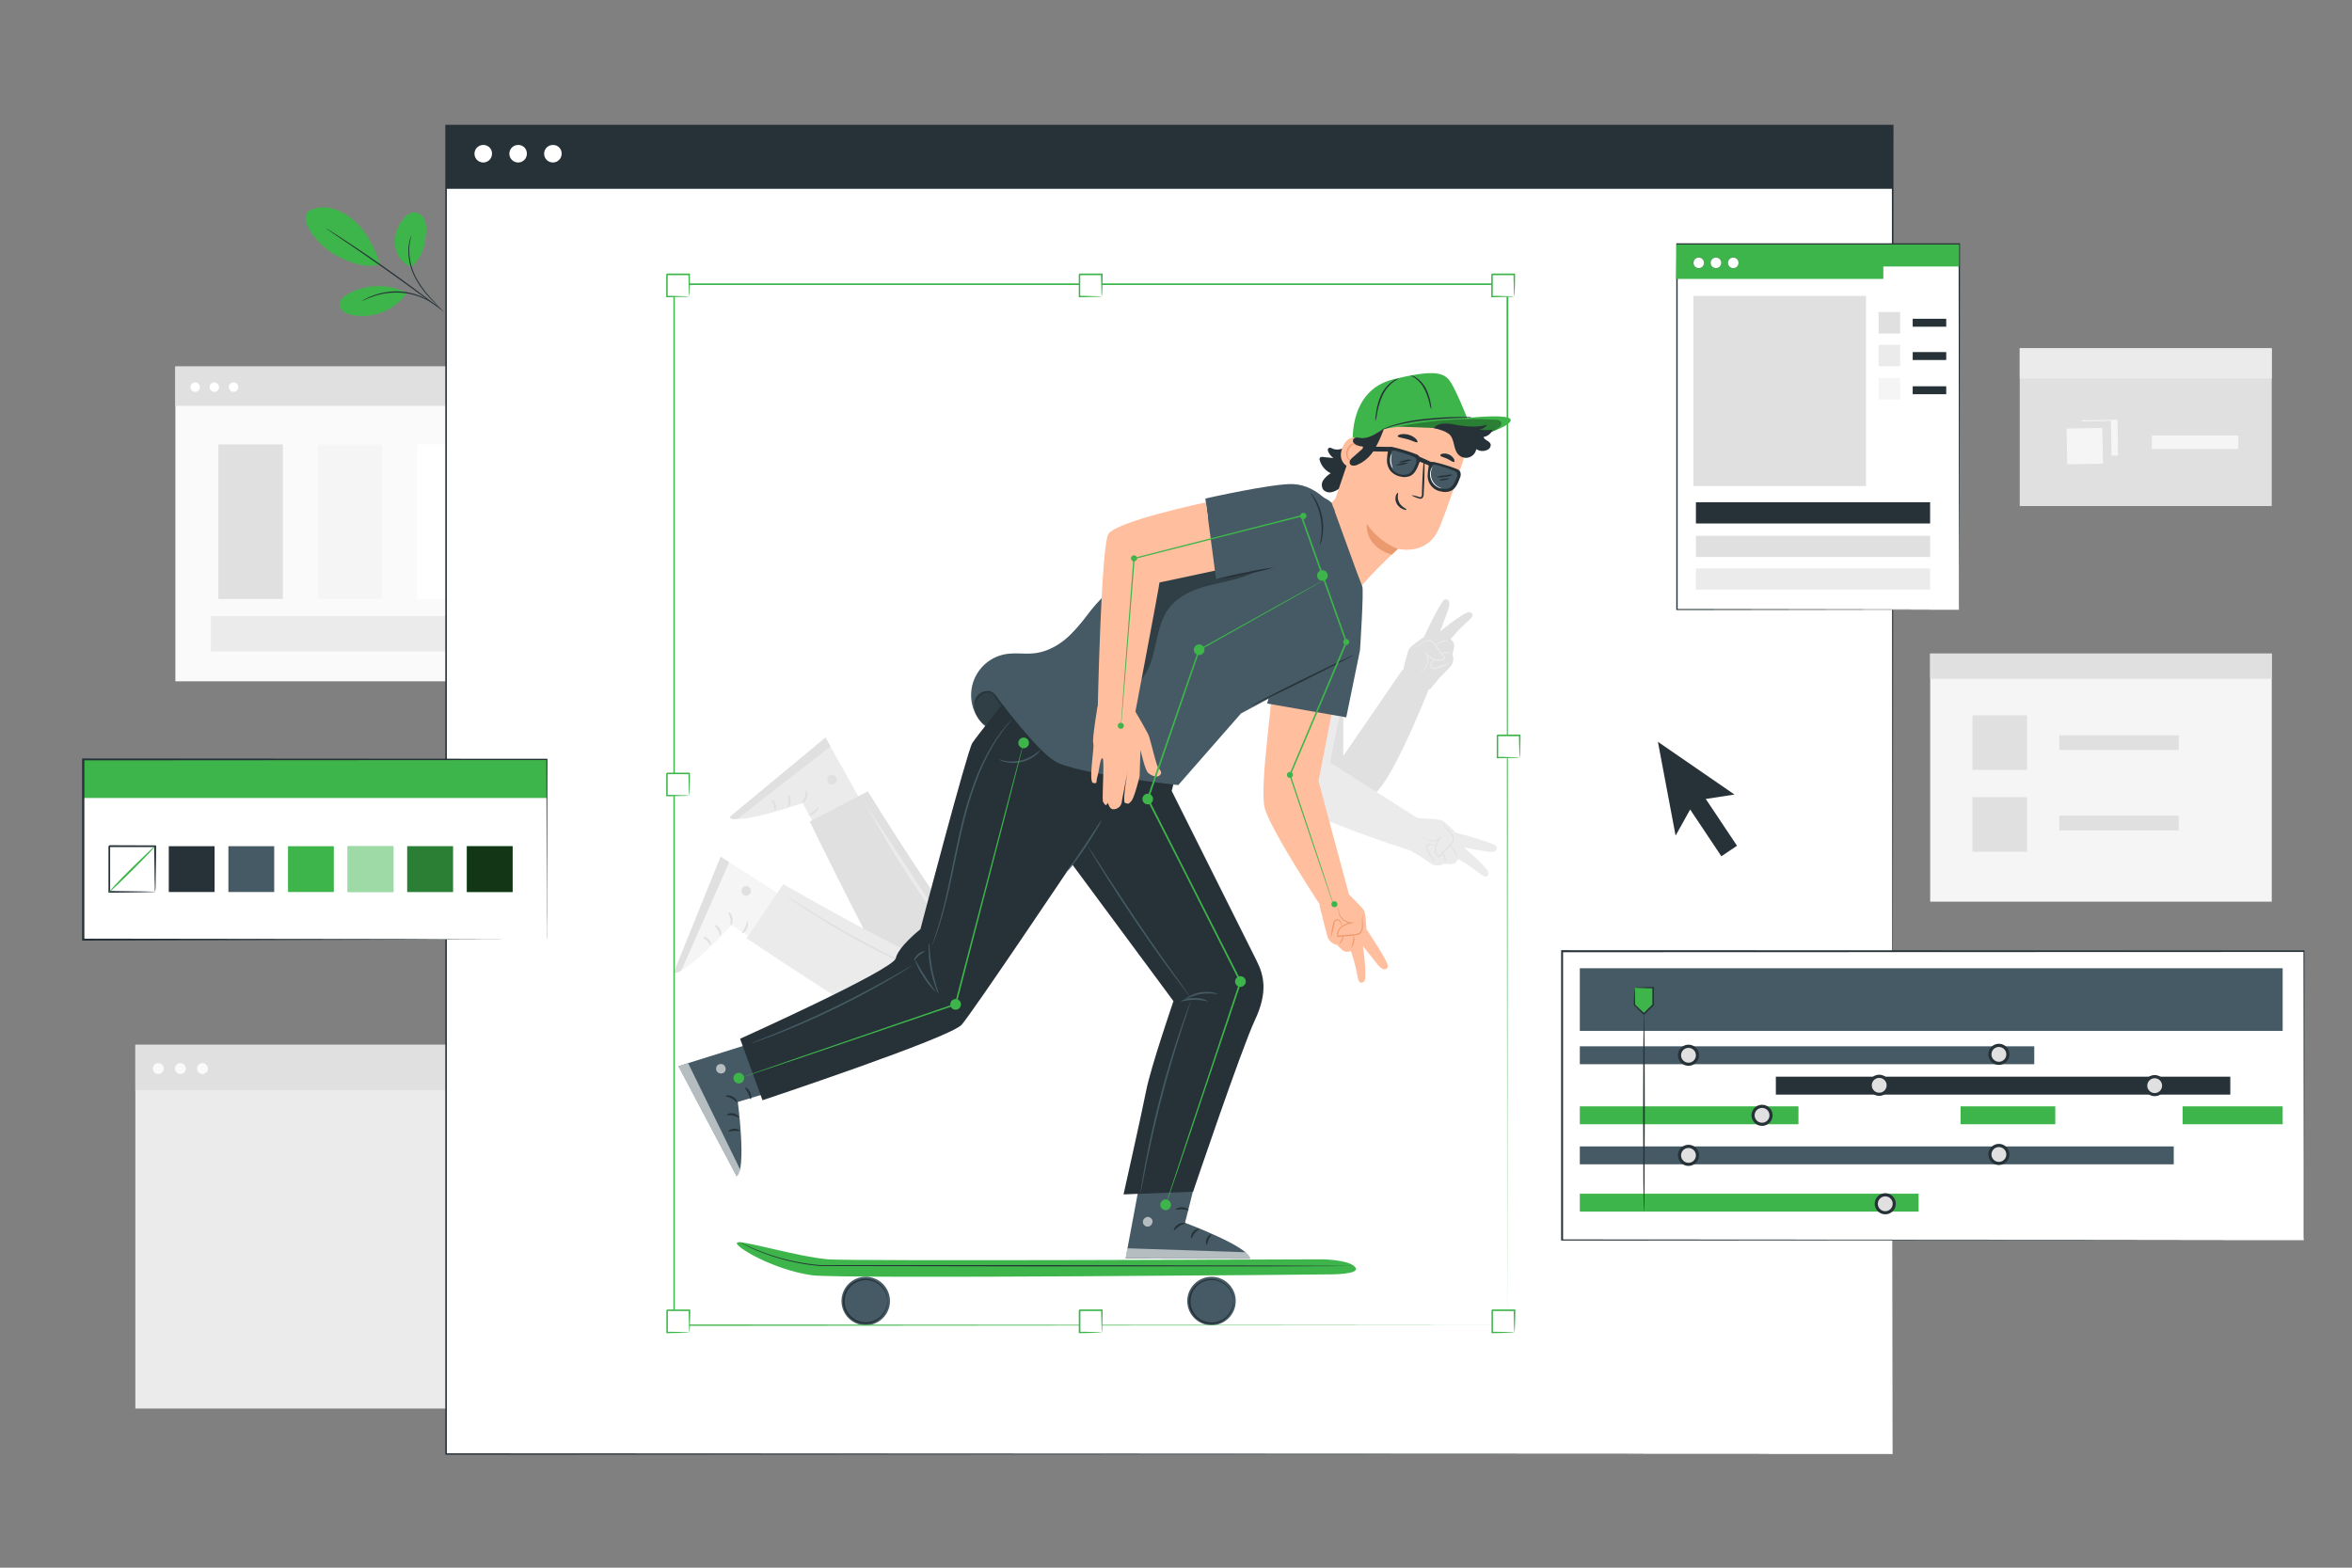 <svg xmlns="http://www.w3.org/2000/svg" viewBox="0 0 750 500"><rect x="0" y="0" width="750" height="500" fill="#808080" stroke="none"/><g id="freepik--background-complete--inject-18"><rect x="55.92" y="116.9" width="144.18" height="100.4" style="fill:#fafafa"></rect><rect x="55.92" y="116.9" width="144.18" height="12.55" style="fill:#e0e0e0"></rect><path d="M63.75,123.53a1.51,1.51,0,1,1-1.5-1.57A1.53,1.53,0,0,1,63.75,123.53Z" style="fill:#fff"></path><path d="M69.85,123.53a1.51,1.51,0,1,1-1.5-1.57A1.53,1.53,0,0,1,69.85,123.53Z" style="fill:#fff"></path><path d="M76,123.53a1.51,1.51,0,1,1-1.5-1.57A1.53,1.53,0,0,1,76,123.53Z" style="fill:#fff"></path><rect x="69.63" y="141.74" width="20.55" height="49.3" style="fill:#e0e0e0"></rect><rect x="101.31" y="141.74" width="20.55" height="49.3" style="fill:#f5f5f5"></rect><rect x="133" y="141.74" width="20.55" height="49.3" style="fill:#fff"></rect><rect x="164.68" y="142.13" width="20.55" height="49.3" style="fill:#ebebeb"></rect><rect x="67.25" y="196.48" width="124.54" height="11.26" style="fill:#ebebeb"></rect><rect x="43.16" y="333.23" width="166.59" height="116.01" style="fill:#ebebeb"></rect><rect x="43.16" y="333.23" width="166.59" height="14.5" style="fill:#e0e0e0"></rect><path d="M52.21,340.89a1.74,1.74,0,1,1-1.74-1.82A1.79,1.79,0,0,1,52.21,340.89Z" style="fill:#fafafa"></path><path d="M59.26,340.89a1.74,1.74,0,1,1-1.74-1.82A1.79,1.79,0,0,1,59.26,340.89Z" style="fill:#fafafa"></path><path d="M66.31,340.89a1.74,1.74,0,1,1-1.74-1.82A1.79,1.79,0,0,1,66.31,340.89Z" style="fill:#fafafa"></path><rect x="615.49" y="208.45" width="108.92" height="79.13" style="fill:#f5f5f5"></rect><rect x="615.49" y="208.45" width="108.92" height="8.04" style="fill:#e0e0e0"></rect><rect x="628.96" y="228.15" width="17.4" height="17.4" style="fill:#e0e0e0"></rect><rect x="628.96" y="254.25" width="17.4" height="17.4" style="fill:#e0e0e0"></rect><rect x="656.66" y="234.49" width="38.08" height="4.72" style="fill:#e0e0e0"></rect><rect x="656.66" y="260.15" width="38.08" height="4.72" style="fill:#e0e0e0"></rect><rect x="644.05" y="111.06" width="80.36" height="50.34" style="fill:#e0e0e0"></rect><rect x="644.05" y="111.06" width="80.36" height="9.68" style="fill:#ebebeb"></rect><rect x="663.9" y="134.02" width="11.4" height="11.4" transform="translate(-2.19 10.96) rotate(-0.94)" style="fill:#f5f5f5"></rect><rect x="661.21" y="136.76" width="11.4" height="11.4" transform="matrix(1, -0.02, 0.02, 1, -2.24, 10.91)" style="fill:#e0e0e0"></rect><rect x="658.48" y="139" width="11.4" height="11.4" transform="matrix(1, -0.02, 0.02, 1, -2.28, 10.87)" style="fill:#f5f5f5"></rect><rect x="686.17" y="138.89" width="27.56" height="4.34" style="fill:#f5f5f5"></rect></g><g id="freepik--Plant--inject-18"><path d="M98.26,67.43a10.05,10.05,0,0,1,7.84-.89,17.83,17.83,0,0,1,7,4c3.91,3.46,6.52,8.89,8.1,13.87-5.64,1.4-11.68-1.6-14.64-3.31-4.69-2.71-11.52-10.44-8.26-13.7" style="fill:#3DB54A"></path><path d="M131.1,85.19a8.57,8.57,0,0,1-5.1-7,11.43,11.43,0,0,1,2.67-8.4,4.83,4.83,0,0,1,3.48-2.08,3.65,3.65,0,0,1,3.08,2.09,7.51,7.51,0,0,1,.65,3.81c-.23,4.48-1.27,8.76-4.78,11.53" style="fill:#3DB54A"></path><path d="M140.94,98.93a5.93,5.93,0,0,1-.79-.74l-2.06-2.09a30.06,30.06,0,0,1-5.84-7.73,18.43,18.43,0,0,1-2-9.45,12.93,12.93,0,0,1,.57-2.89c.1-.34.22-.58.28-.75s.12-.26.13-.25a19.84,19.84,0,0,0-.71,3.91,19,19,0,0,0,2,9.27,32.35,32.35,0,0,0,5.7,7.71c.83.91,1.51,1.65,2,2.17A7.07,7.07,0,0,1,140.94,98.93Z" style="fill:#263238"></path><path d="M104,72.86a2.73,2.73,0,0,1,.42.22l1.14.71c1,.61,2.41,1.52,4.15,2.66,3.49,2.28,8.26,5.49,13.46,9.16s9.82,7.1,13.13,9.63c1.65,1.26,3,2.29,3.9,3l1,.84a2.32,2.32,0,0,1,.35.31,2,2,0,0,1-.4-.25l-1.08-.78-4-2.93c-3.35-2.47-8-5.86-13.19-9.53S113,79,109.54,76.68l-4.08-2.77-1.11-.76A2.78,2.78,0,0,1,104,72.86Z" style="fill:#263238"></path><path d="M129.35,93.21a20.08,20.08,0,0,0-18.35.55c-1.42.79-2.89,2.1-2.68,3.71s2,2.51,3.53,2.89a17.17,17.17,0,0,0,17.79-6.82" style="fill:#3DB54A"></path><path d="M115.44,96a5.44,5.44,0,0,1,.87-.52,7.92,7.92,0,0,1,1.06-.54,15,15,0,0,1,1.45-.62,18.6,18.6,0,0,1,1.82-.59,19.93,19.93,0,0,1,2.14-.48,20.53,20.53,0,0,1,10,.71,18.63,18.63,0,0,1,2,.81,14.14,14.14,0,0,1,1.7.87,15.67,15.67,0,0,1,1.33.84,9.62,9.62,0,0,1,1,.71,6,6,0,0,1,.76.67c0,.07-1.15-.88-3.18-2-.51-.26-1.07-.57-1.7-.82a20.42,20.42,0,0,0-2-.75,22.17,22.17,0,0,0-4.86-.93,23.24,23.24,0,0,0-4.94.22c-.76.13-1.47.26-2.12.44a18.74,18.74,0,0,0-1.81.55C116.73,95.34,115.48,96.08,115.44,96Z" style="fill:#263238"></path></g><g id="freepik--Screen--inject-18"><rect x="142.19" y="40.1" width="461.31" height="423.67" style="fill:#fff"></rect><path d="M603.49,463.78c0-1.88-.09-168.92-.22-423.68l.22.23-461.26,0h0l.26-.26c0,154.39,0,299.53,0,423.68l-.22-.23,461.3.23-461.3.22H142v-.22c0-124.15,0-269.29,0-423.68v-.26h.31l461.26,0h.22v.22C603.58,294.86,603.49,461.9,603.49,463.78Z" style="fill:#263238"></path><rect x="142.19" y="40.11" width="461.31" height="20.11" style="fill:#263238"></rect><path d="M156.88,48.85a2.79,2.79,0,1,1-2.79-2.61A2.71,2.71,0,0,1,156.88,48.85Z" style="fill:#fff"></path><path d="M168,48.85a2.79,2.79,0,1,1-2.78-2.61A2.7,2.7,0,0,1,168,48.85Z" style="fill:#fff"></path><path d="M179.09,48.85a2.79,2.79,0,1,1-2.78-2.61A2.7,2.7,0,0,1,179.09,48.85Z" style="fill:#fff"></path></g><g id="freepik--Character--inject-18"><path d="M341.55,202.24c-3.18,3.13-7.2,5.59-11.63,6.1-3,.35-6.1-.21-9.09.27a13.26,13.26,0,0,0-7.63,22.1c1,1,2.29,2,3.67,1.66a4.79,4.79,0,0,0,2-1.2l16-13.76L350,192.18A58.57,58.57,0,0,1,341.55,202.24Z" style="fill:#455a64"></path><g style="opacity:0.3"><path d="M322.42,228.2a26.44,26.44,0,0,0-4.84-5.57c-1.14-1-2.15-2.29-3.69-2.09a4.09,4.09,0,0,0-3.22,3.35,7.07,7.07,0,0,0,1,4.74,6.38,6.38,0,0,0,2.86,2.77c1.45.6,3.05,0,4.49-.67a14.12,14.12,0,0,0,3.36-2.53"></path></g><path d="M382.7,370.81,377.88,390s20.55,7.66,20.77,11.46l-39.73-.07,5.88-31.48Z" style="fill:#455a64"></path><g style="opacity:0.6"><path d="M365.6,388.21a1.61,1.61,0,0,0-1.12,1.85,1.55,1.55,0,0,0,1.82,1.13,1.71,1.71,0,0,0,1.18-2,1.63,1.63,0,0,0-2-1" style="fill:#fff"></path></g><g style="opacity:0.6"><path d="M358.92,401.34l.6-3.21,37.57,1.26s1.76.77,1.56,2Z" style="fill:#fff"></path></g><path d="M377.94,390.19c0,.19-1,.28-1.94.9s-1.46,1.44-1.64,1.36.11-1.2,1.28-1.93S378,390,377.94,390.19Z" style="fill:#263238"></path><path d="M382.38,392c0,.19-.8.52-1.46,1.34s-.85,1.68-1,1.67-.32-1.1.52-2.11S382.37,391.81,382.38,392Z" style="fill:#263238"></path><path d="M384.77,397c-.18,0-.45-.93.05-2s1.41-1.48,1.49-1.32-.48.73-.88,1.6S385,397,384.77,397Z" style="fill:#263238"></path><path d="M379,385.92c-.1.16-1-.18-2.06-.21s-2,.23-2.06.06.8-.79,2.09-.74S379.11,385.77,379,385.92Z" style="fill:#263238"></path><path d="M255.1,345.46l-19.83,6s2.87,21.73-.38,23.71l-18.57-35.12,30.55-9.57Z" style="fill:#455a64"></path><g style="opacity:0.6"><path d="M231,339.83a1.62,1.62,0,0,0-2.16-.12,1.56,1.56,0,0,0-.14,2.14A1.71,1.71,0,0,0,231,342a1.62,1.62,0,0,0-.1-2.24" style="fill:#fff"></path></g><g style="opacity:0.6"><path d="M216.32,340.09l3.11-1,16.51,33.77s.14,1.93-1.05,2.33Z" style="fill:#fff"></path></g><path d="M235.08,351.66c-.17.08-.7-.74-1.7-1.29s-2-.62-2-.81,1.11-.47,2.3.22S235.26,351.61,235.08,351.66Z" style="fill:#263238"></path><path d="M235.57,356.43c-.15.12-.83-.46-1.87-.66s-1.89,0-2-.14.83-.8,2.11-.52S235.73,356.34,235.57,356.43Z" style="fill:#263238"></path><path d="M232.27,360.88c-.12-.14.61-.83,1.78-.89s2,.55,1.87.7-.87-.08-1.83,0S232.38,361,232.27,360.88Z" style="fill:#263238"></path><path d="M239.36,350.59c-.2,0-.29-.93-.78-1.91s-1.14-1.64-1-1.8,1.07.33,1.63,1.5S239.53,350.62,239.36,350.59Z" style="fill:#263238"></path><path d="M265.93,274.3l-10-18.18s-20.68,7.26-23.29,4.48l30.58-25.36,15.62,27.95Z" style="fill:#ebebeb"></path><path d="M266.52,249.6a1.63,1.63,0,0,0-.32-2.14,1.55,1.55,0,0,0-2.13.3,1.71,1.71,0,0,0,.35,2.26,1.62,1.62,0,0,0,2.18-.55" style="fill:#e0e0e0"></path><path d="M263.25,235.24l1.59,2.84-29.67,23.07s-1.85.54-2.5-.55Z" style="fill:#e0e0e0"></path><path d="M255.77,256c-.12-.15.57-.84.91-1.93s.21-2,.39-2.1.68,1,.25,2.31S255.85,256.14,255.77,256Z" style="fill:#e0e0e0"></path><path d="M251.2,257.42c-.15-.12.28-.91.26-2s-.42-1.84-.27-2,.95.65.95,2S251.32,257.56,251.2,257.42Z" style="fill:#e0e0e0"></path><path d="M246.17,255.11c.11-.15.93.43,1.23,1.56s-.14,2-.3,2-.1-.87-.36-1.8S246,255.24,246.17,255.11Z" style="fill:#e0e0e0"></path><path d="M257.69,259.94c0-.2.85-.48,1.71-1.16s1.37-1.45,1.55-1.37-.11,1.12-1.14,1.91S257.69,260.12,257.69,259.94Z" style="fill:#e0e0e0"></path><path d="M318.87,304.88s-6.47-6.28-10.22-6.59-31.92-45.9-31.92-45.9L258.22,262s27.5,56.76,32.14,59.86l6.72,4.2Z" style="fill:#e0e0e0"></path><path d="M299.15,313.31a10.08,10.08,0,0,1,2.13-1.33,35.48,35.48,0,0,1,5.6-2.34,32,32,0,0,1,7.87-1.54v.18c-.36,0-.54,0-.55,0s.18-.08.54-.13l0,.18a61.26,61.26,0,0,0-7.73,1.86,50.52,50.52,0,0,0-5.59,2.17A15.26,15.26,0,0,1,299.15,313.31Z" style="fill:#e0e0e0"></path><path d="M299.65,312.33a21.89,21.89,0,0,1,4.32-4.52,21.55,21.55,0,0,1,5.17-3.52c.08.13-2.23,1.7-4.83,3.92S299.77,312.44,299.65,312.33Z" style="fill:#e0e0e0"></path><path d="M312.12,307.33c-.14.06-.65-.84-1.56-1.68s-1.83-1.29-1.78-1.44a3.13,3.13,0,0,1,2.14,1.06C311.92,306.2,312.25,307.28,312.12,307.33Z" style="fill:#e0e0e0"></path><path d="M275.75,256.11a286.82,286.82,0,0,0,31.32,47.68" style="fill:#ebebeb"></path><path d="M307.07,303.79a3.28,3.28,0,0,1-.4-.42c-.28-.34-.64-.76-1.08-1.27-.93-1.11-2.24-2.74-3.83-4.78-3.18-4.08-7.41-9.85-11.75-16.44s-7.95-12.78-10.43-17.32c-1.25-2.27-2.22-4.12-2.87-5.41-.3-.61-.54-1.11-.74-1.5a2.08,2.08,0,0,1-.22-.54,4.08,4.08,0,0,1,.32.49l.82,1.45c.74,1.32,1.76,3.13,3,5.33,2.56,4.49,6.22,10.62,10.54,17.21S299,293,302.05,297.09l3.7,4.88,1,1.33A1.91,1.91,0,0,1,307.07,303.79Z" style="fill:#e0e0e0"></path><path d="M250.66,306.37l-17.4-11.28s-14.77,16.19-18.38,15l14.9-36.83,27,17.2Z" style="fill:#f5f5f5"></path><path d="M239.46,284.35a1.61,1.61,0,0,0-1.29-1.74,1.56,1.56,0,0,0-1.73,1.27,1.71,1.71,0,0,0,1.38,1.83c.8,0,1.74-.73,1.65-1.52" style="fill:#e0e0e0"></path><path d="M229.78,273.25l2.75,1.75-15.19,34.38s-1.38,1.35-2.46.7Z" style="fill:#e0e0e0"></path><path d="M233,295.05c-.17-.08.11-1-.11-2.13s-.79-1.9-.65-2,1.07.55,1.31,1.91S233.17,295.16,233,295.05Z" style="fill:#e0e0e0"></path><path d="M229.69,298.49c-.2,0-.19-.93-.7-1.85s-1.25-1.42-1.17-1.59,1.15.12,1.76,1.27S229.86,298.56,229.69,298.49Z" style="fill:#e0e0e0"></path><path d="M224.16,298.84c0-.18,1-.07,1.82.8s.85,1.85.67,1.87-.5-.72-1.16-1.41S224.1,299,224.16,298.84Z" style="fill:#e0e0e0"></path><path d="M236.59,297.63c-.12-.15.53-.82,1-1.83s.52-1.92.72-1.94.43,1-.1,2.22S236.68,297.79,236.59,297.63Z" style="fill:#e0e0e0"></path><path d="M311.77,308.21s-8.68-2.47-12.13-1S249.78,282,249.78,282l-11.73,17.25s48,32.28,53.6,32.8l15-5.17Z" style="fill:#ebebeb"></path><path d="M298.4,325a10,10,0,0,1,1.25-2.18,34.23,34.23,0,0,1,3.82-4.72,32,32,0,0,1,6.19-5.08l.1.14c-.32.18-.49.25-.51.22s.13-.15.42-.37l.1.15a61.6,61.6,0,0,0-5.93,5.3A52.35,52.35,0,0,0,300,323,15.16,15.16,0,0,1,298.4,325Z" style="fill:#e0e0e0"></path><path d="M298.38,323.88a21.38,21.38,0,0,1,1.65-6,21.94,21.94,0,0,1,2.89-5.55c.13.08-1.16,2.55-2.4,5.74S298.53,323.91,298.38,323.88Z" style="fill:#e0e0e0"></path><path d="M307,313.56c-.09.12-1-.43-2.16-.73s-2.23-.28-2.25-.43a3.1,3.1,0,0,1,2.38-.08C306.27,312.66,307.08,313.46,307,313.56Z" style="fill:#e0e0e0"></path><path d="M300.86,312.83a2,2,0,0,1-.55-.17l-1.55-.61c-1.35-.53-3.28-1.35-5.64-2.39-4.74-2.09-11.2-5.16-18.15-8.91s-13.05-7.48-17.39-10.3c-2.17-1.41-3.91-2.58-5.09-3.41l-1.35-1a2.72,2.72,0,0,1-.46-.36,2,2,0,0,1,.51.28l1.41.88,5.18,3.27c4.38,2.73,10.51,6.4,17.44,10.15s13.36,6.86,18,9l5.57,2.54,1.51.7A2.7,2.7,0,0,1,300.86,312.83Z" style="fill:#e0e0e0"></path><path d="M319.43,224.9s-7.8,9.72-9.38,12.08-16.55,59.38-16.55,59.38-7.08,5.6-7.86,9.28S236,331.3,236,331.3l7.14,19.61S303,331,306.64,326.84s35.2-51.24,35.2-51.24l32.35,43.7s-7.22,21-8.7,28.55-7.22,33.09-7.22,33.09l22.18-.86s15.49-45.77,19.7-54.7,2.91-14.31.54-19l-27.06-54.12.92-3.6Z" style="fill:#263238"></path><path d="M299.29,317a9.54,9.54,0,0,1-1-2.29,34.1,34.1,0,0,1-1.59-5.85,32.24,32.24,0,0,1-.51-8h.18q-.07.54-.12.54s0-.18-.06-.55h.18a62.43,62.43,0,0,0,.84,7.9,51.9,51.9,0,0,0,1.43,5.83A16.41,16.41,0,0,1,299.29,317Z" style="fill:#455a64"></path><path d="M298.38,316.38a21.66,21.66,0,0,1-3.92-4.87,21.3,21.3,0,0,1-2.81-5.58c.14-.06,1.39,2.43,3.25,5.3S298.5,316.28,298.38,316.38Z" style="fill:#455a64"></path><path d="M388.5,317.09A21.58,21.58,0,0,0,383,317a20.88,20.88,0,0,0-5.24,1.81c0-.05.43-.49,1.34-1a11.38,11.38,0,0,1,3.82-1.32,11.58,11.58,0,0,1,4.05.08A4,4,0,0,1,388.5,317.09Z" style="fill:#455a64"></path><path d="M385.22,319.32c-.05.16-2-.44-4.38-.42s-4.34.59-4.38.44a8.26,8.26,0,0,1,4.38-1A8.4,8.4,0,0,1,385.22,319.32Z" style="fill:#455a64"></path><path d="M351.27,261.58a15.08,15.08,0,0,1-1.34,2.56c-.89,1.54-2.18,3.64-3.69,5.9s-3,4.26-4.05,5.67a15.89,15.89,0,0,1-1.86,2.21,16.47,16.47,0,0,1,1.56-2.43l3.91-5.74c1.45-2.19,2.75-4.17,3.82-5.8A16.21,16.21,0,0,1,351.27,261.58Z" style="fill:#455a64"></path><path d="M297.14,301.73a4.06,4.06,0,0,1,.23-.75c.15-.5.43-1.21.72-2.14.63-1.85,1.46-4.56,2.35-7.95s1.81-7.45,2.75-12,1.93-9.53,3.15-14.75a121.65,121.65,0,0,1,4.28-14.48,70.26,70.26,0,0,1,5.24-11.16,49.55,49.55,0,0,1,4.76-6.81c.61-.77,1.16-1.31,1.51-1.69a5.07,5.07,0,0,1,.55-.56,3.77,3.77,0,0,1-.48.63c-.31.4-.83,1-1.42,1.74a55.59,55.59,0,0,0-4.6,6.87,72.33,72.33,0,0,0-5.11,11.15,124.84,124.84,0,0,0-4.22,14.43c-1.22,5.2-2.22,10.2-3.19,14.73s-1.92,8.6-2.87,12-1.82,6.08-2.51,7.92c-.32.92-.63,1.62-.82,2.1A3.61,3.61,0,0,1,297.14,301.73Z" style="fill:#455a64"></path><path d="M295,303.37c0,.14-.91.53-1.86,1.33s-1.52,1.65-1.66,1.57.28-1.11,1.33-2A3.13,3.13,0,0,1,295,303.37Z" style="fill:#455a64"></path><path d="M290.88,307.91a2.3,2.3,0,0,1-.47.35l-1.4.9c-1.22.78-3,1.87-5.24,3.18-4.46,2.62-10.73,6.07-17.83,9.51s-13.71,6.22-18.53,8.09c-2.41.93-4.37,1.66-5.74,2.13l-1.58.54a1.93,1.93,0,0,1-.56.15,3.22,3.22,0,0,1,.53-.25l1.54-.63,5.67-2.29c4.79-1.95,11.34-4.78,18.44-8.21s13.38-6.82,17.88-9.36l5.31-3,1.45-.82A3.54,3.54,0,0,1,290.88,307.91Z" style="fill:#455a64"></path><path d="M331.77,239.18a5.32,5.32,0,0,1-1.42,1.6,11.29,11.29,0,0,1-9.78,2.25,5.22,5.22,0,0,1-2-.81c0-.09.79.22,2,.45a12.46,12.46,0,0,0,9.47-2.18C331.16,239.73,331.7,239.12,331.77,239.18Z" style="fill:#455a64"></path><path d="M379.24,317.58a3.33,3.33,0,0,1-.39-.44l-1-1.32c-.89-1.14-2.16-2.83-3.71-4.92-3.1-4.18-7.3-10-11.76-16.6s-8.34-12.64-11.08-17.06c-1.37-2.22-2.46-4-3.2-5.28l-.84-1.45A2.42,2.42,0,0,1,347,270a2,2,0,0,1,.35.47l.92,1.4,3.34,5.18c2.82,4.37,6.75,10.39,11.2,17s8.6,12.44,11.63,16.68l3.58,5,1,1.38A2.28,2.28,0,0,1,379.24,317.58Z" style="fill:#455a64"></path><path d="M363.67,380.53a5.07,5.07,0,0,1,.06-.64l.27-1.83c.24-1.59.63-3.87,1.15-6.69,1.05-5.64,2.7-13.4,4.91-21.87s4.6-16,6.46-21.47c.93-2.71,1.71-4.9,2.28-6.4.27-.71.49-1.28.67-1.72a2.51,2.51,0,0,1,.26-.59,2.68,2.68,0,0,1-.17.62L379,321.7l-2.12,6.45c-1.77,5.45-4.08,13-6.3,21.48s-3.92,16.19-5.06,21.81c-.54,2.76-1,5-1.31,6.66-.15.74-.27,1.34-.36,1.81A2.59,2.59,0,0,1,363.67,380.53Z" style="fill:#455a64"></path><path d="M428.33,228.63l0,12.51,18.84-27.48,9.64,3.1s-11.73,30.64-18.43,36.39a21.76,21.76,0,0,1-15,4.92l-3-9,5.08-21Z" style="fill:#e0e0e0"></path><path d="M456,219.86l3.12-3.76,2.85-2.91c.34-.37.62-.69.8-.91a3.81,3.81,0,0,0,.39-3.56l.46-2a2.5,2.5,0,0,0-1.09-2.8,49.85,49.85,0,0,1,5-5.29c2.41-2.06,2.59-2.73,1.25-3.38s-9.57,6.17-9.57,6.17,1.37-3.61,2.55-6.91-.47-3.59-1.17-3.24c-.87.43-3.46,5.53-5.11,8.92-.84,1.72-1.43,3-1.43,3s-2.29,1.54-3.69,2.72a5.79,5.79,0,0,0-1,1c-.62,1-2,7.1-2,7.1l-1.09,2.76" style="fill:#e0e0e0"></path><path d="M452.65,214.43a1.59,1.59,0,0,0,.49-.18,4,4,0,0,0,1.2-.89,4.26,4.26,0,0,0,1.08-2,4.5,4.5,0,0,0-.39-3l-.26.19a8.06,8.06,0,0,0,2.47,1.91,3.41,3.41,0,0,0,3.44-.24c.08-.05.14-.12.21-.17l.12-.11-.1-.13-3.12-4.23a5.74,5.74,0,0,0-.79-.92,2,2,0,0,0-1.07-.5,3.19,3.19,0,0,0-2,.49,15.33,15.33,0,0,0-1.37.93,6.17,6.17,0,0,1-1.05.62,5.18,5.18,0,0,1-1,.28.57.57,0,0,0,.27,0,2.76,2.76,0,0,0,.78-.17,6.31,6.31,0,0,0,1.11-.58c.41-.26.84-.6,1.37-.88a3,3,0,0,1,1.82-.41,2.59,2.59,0,0,1,1.63,1.32l3.09,4.24,0-.24a1.22,1.22,0,0,1-.17.15,3.08,3.08,0,0,1-3.07.21,7.85,7.85,0,0,1-2.39-1.82l-.77-.78.52,1a4.21,4.21,0,0,1-.55,4.73A6.47,6.47,0,0,1,452.65,214.43Z" style="fill:#ebebeb"></path><path d="M457.27,210.44s-.13.05-.31.2a2.77,2.77,0,0,0-.67.76,1.46,1.46,0,0,0,0,1.55,1.06,1.06,0,0,0,.86.46,2.7,2.7,0,0,0,1-.17,29.87,29.87,0,0,0,4.25-1.76,28.56,28.56,0,0,0-4.37,1.41c-.57.22-1.18.26-1.45-.14a1.23,1.23,0,0,1,0-1.23,4.09,4.09,0,0,1,.55-.78C457.21,210.57,457.29,210.46,457.27,210.44Z" style="fill:#ebebeb"></path><path d="M459.74,208.59c.06.09.65-.2,1.42-.29s1.42,0,1.45-.07a1.85,1.85,0,0,0-1.49-.29C460.25,208,459.68,208.51,459.74,208.59Z" style="fill:#ebebeb"></path><path d="M457.93,205.69c.06.08.8-.45,1.84-.84a8.39,8.39,0,0,1,1.35-.39.92.92,0,0,1,.53.07s0-.09-.08-.17a.73.73,0,0,0-.47-.16,4.79,4.79,0,0,0-1.46.31A3.19,3.19,0,0,0,457.93,205.69Z" style="fill:#ebebeb"></path><path d="M410.22,210.44c-.1,3.41-6.5,32.62-6,39.61s45.21,21.12,45.21,21.12L452.12,261l-28-17.83,5.06-25Z" style="fill:#ebebeb"></path><path d="M448.19,270.44l4.26,2.4,3.37,2.28c.43.27.79.49,1,.62a3.82,3.82,0,0,0,3.58-.25l2,.1A2.53,2.53,0,0,0,465,274a49.78,49.78,0,0,1,6.1,4c2.45,2,3.15,2.06,3.55.62s-7.79-8.3-7.79-8.3,3.8.69,7.25,1.27,3.45-1.12,3-1.74-6.06-2.41-9.69-3.42c-1.84-.52-3.21-.87-3.21-.87s-1.92-2-3.33-3.14a5.94,5.94,0,0,0-1.15-.81c-1.06-.43-7.33-.65-7.33-.65l-2.91-.58" style="fill:#ebebeb"></path><path d="M452.93,266.13a1.45,1.45,0,0,0,.26.46,4.13,4.13,0,0,0,1.08,1,4.35,4.35,0,0,0,2.21.7,4.48,4.48,0,0,0,2.84-.91l-.23-.22a7.91,7.91,0,0,0-1.44,2.77,3.45,3.45,0,0,0,.85,3.34,2.62,2.62,0,0,0,.21.17l.13.1.11-.12,3.6-3.82a5.28,5.28,0,0,0,.76-.95,2,2,0,0,0,.31-1.14,3.19,3.19,0,0,0-.84-1.86,14.58,14.58,0,0,0-1.16-1.18,6.67,6.67,0,0,1-.8-.92,5,5,0,0,1-.46-.93.62.62,0,0,0,0,.27,2.55,2.55,0,0,0,.31.74,6.37,6.37,0,0,0,.77,1c.33.36.75.73,1.11,1.2a3,3,0,0,1,.74,1.71,2.65,2.65,0,0,1-1,1.84l-3.62,3.81.24,0-.18-.14a3.09,3.09,0,0,1-.75-3,7.91,7.91,0,0,1,1.35-2.67l.64-.89-.87.67a4.2,4.2,0,0,1-2.64.9,4.11,4.11,0,0,1-2.11-.59A5.65,5.65,0,0,1,452.93,266.13Z" style="fill:#e0e0e0"></path><path d="M457.67,270s-.07-.12-.25-.28a3,3,0,0,0-.86-.52,1.47,1.47,0,0,0-1.53.27,1.09,1.09,0,0,0-.3.93,2.75,2.75,0,0,0,.35.93,28.92,28.92,0,0,0,2.49,3.87,29,29,0,0,0-2.17-4.05c-.32-.52-.47-1.12-.13-1.45a1.28,1.28,0,0,1,1.21-.26,4.13,4.13,0,0,1,.86.4C457.54,269.93,457.66,270,457.67,270Z" style="fill:#e0e0e0"></path><path d="M459.94,272.07c-.08.07.31.59.54,1.34s.22,1.4.33,1.41a1.86,1.86,0,0,0,0-1.52C460.57,272.47,460,272,459.94,272.07Z" style="fill:#e0e0e0"></path><path d="M462.47,269.76c-.07.08.59.71,1.15,1.66a9.11,9.11,0,0,1,.63,1.25,1,1,0,0,1,0,.54s.09,0,.16-.11a.72.72,0,0,0,.07-.49,4.7,4.7,0,0,0-.57-1.38C463.33,270.22,462.52,269.68,462.47,269.76Z" style="fill:#e0e0e0"></path><path d="M405.5,219.91c.43,3.38-3.88,30.81-2.25,37.63s18.44,32.24,18.44,32.24l8.62-3.95-9.88-36.75L425.34,224Z" style="fill:#ffbe9d"></path><path d="M420.74,288.78l1.35,5.28,1,3.94c.15.49.27.89.37,1.16a3.83,3.83,0,0,0,2.85,2.18l1.43,1.4a2.51,2.51,0,0,0,3,.53,49.48,49.48,0,0,1,1.93,7c.52,3.13,1,3.64,2.25,2.82s-.32-11.37-.32-11.37,2.38,3,4.58,5.76,3.32,1.45,3.38.67c.08-1-2.94-5.82-5-9-1-1.61-1.82-2.78-1.82-2.78s-.14-2.75-.42-4.56a5.35,5.35,0,0,0-.33-1.36c-.5-1-5.05-5.35-5.05-5.35l-1.8-2.37" style="fill:#ffbe9d"></path><path d="M426.9,289.35a1.78,1.78,0,0,0-.11.52,4.29,4.29,0,0,0,1.33,3.46,4.45,4.45,0,0,0,2.73,1.2l0-.31a7.83,7.83,0,0,0-2.92,1.12,3.43,3.43,0,0,0-1.58,3.07,2,2,0,0,0,.05.26l0,.16.17,0,5.23-.47a5.92,5.92,0,0,0,1.19-.2,2,2,0,0,0,1-.66,3.24,3.24,0,0,0,.61-2,15.77,15.77,0,0,0-.09-1.65,6.92,6.92,0,0,1,0-1.22,4.24,4.24,0,0,1,.28-1,.62.62,0,0,0-.16.23,2.65,2.65,0,0,0-.26.75,5.93,5.93,0,0,0-.07,1.25c0,.49.07,1,0,1.63a3,3,0,0,1-.58,1.77,2.67,2.67,0,0,1-2,.71l-5.23.45.19.14c0-.07,0-.15,0-.23a3.12,3.12,0,0,1,1.42-2.73,7.93,7.93,0,0,1,2.79-1.1l1.07-.25-1.1-.07a4.28,4.28,0,0,1-2.57-1.07,4.19,4.19,0,0,1-1.19-1.85A5.88,5.88,0,0,1,426.9,289.35Z" style="fill:#eb996e"></path><path d="M427.91,295.37s0-.13,0-.37a3,3,0,0,0-.3-1,1.48,1.48,0,0,0-1.32-.81,1.07,1.07,0,0,0-.84.51,2.6,2.6,0,0,0-.36.92,29.9,29.9,0,0,0-.7,4.55,29.65,29.65,0,0,0,1.06-4.47c.11-.6.39-1.15.87-1.17a1.25,1.25,0,0,1,1.07.61,3.37,3.37,0,0,1,.38.87C427.84,295.25,427.88,295.38,427.91,295.37Z" style="fill:#eb996e"></path><path d="M428.22,298.45c-.11,0-.17.65-.49,1.36S427,301,427,301.08s.66-.32,1-1.12A1.84,1.84,0,0,0,428.22,298.45Z" style="fill:#eb996e"></path><path d="M431.64,298.39c-.11,0,0,.93-.24,2a8.63,8.63,0,0,1-.36,1.36c-.12.33-.33.37-.34.42s.07.06.19,0a.69.69,0,0,0,.38-.32,4.62,4.62,0,0,0,.49-1.41A3.26,3.26,0,0,0,431.64,298.39Z" style="fill:#eb996e"></path><path d="M434.26,141.68a3.75,3.75,0,0,0-3.11-.07c-1,.36-1.92.94-2.91,1.35a4.16,4.16,0,0,1-3.13.2,4.63,4.63,0,0,0-.83-.33.74.74,0,0,0-.79.28,1,1,0,0,0,0,.73,4.58,4.58,0,0,0,1.75,2.25l-3.4-.34a1.06,1.06,0,0,0-.89.18,1,1,0,0,0-.07,1,6.62,6.62,0,0,0,3.47,4,7.94,7.94,0,0,0-2.4,2.25,2.7,2.7,0,0,0,.09,3.1,2.9,2.9,0,0,0,2.83.62c2.23-.55,3.81-2.52,5-4.51s2.1-4.17,3.81-5.7" style="fill:#263238"></path><path d="M455.7,125.87h0a17.34,17.34,0,0,0-22.33,10.94L425.85,159l-7.61,8.06,14.37,22.14c1.27-3.15,13.14-14.15,13.14-14.15s9.2,2.32,13-6.26c1.82-4.13,4.87-13,7.54-21A17.54,17.54,0,0,0,455.7,125.87Z" style="fill:#ffbe9d"></path><path d="M445.74,175.08a21.86,21.86,0,0,1-9.89-8s-1,7,7.94,9.83Z" style="fill:#eb996e"></path><path d="M461.1,152.87a1.34,1.34,0,0,1-1.72.74,1.29,1.29,0,0,1-.8-1.65,1.35,1.35,0,0,1,1.72-.74A1.29,1.29,0,0,1,461.1,152.87Z" style="fill:#263238"></path><path d="M462.55,151.35c-.22.1-.86-1-2.19-1.55s-2.58-.31-2.65-.53.24-.33.79-.46a3.71,3.71,0,0,1,2.21.23,3.61,3.61,0,0,1,1.66,1.44C462.64,151,462.66,151.31,462.55,151.35Z" style="fill:#263238"></path><path d="M448.33,148.1a1.33,1.33,0,0,1-1.72.73,1.27,1.27,0,0,1-.79-1.65,1.34,1.34,0,0,1,1.71-.74A1.29,1.29,0,0,1,448.33,148.1Z" style="fill:#263238"></path><path d="M449.41,146.06c-.22.1-.86-1-2.18-1.55s-2.59-.31-2.66-.53.24-.33.79-.46a3.71,3.71,0,0,1,2.21.23,3.56,3.56,0,0,1,1.66,1.44C449.5,145.67,449.52,146,449.41,146.06Z" style="fill:#263238"></path><path d="M450.05,157.94a9.43,9.43,0,0,1,2.32.53c.35.1.7.17.85,0a1.81,1.81,0,0,0,.2-1.1c0-1,.07-2,.1-3,.17-4.26.44-7.7.61-7.69s.18,3.46,0,7.73c-.05,1-.1,2-.14,3a2.13,2.13,0,0,1-.39,1.4,1,1,0,0,1-.77.26,2.23,2.23,0,0,1-.61-.17A8.89,8.89,0,0,1,450.05,157.94Z" style="fill:#263238"></path><path d="M445.76,157.2c.22.08-.39,1.52.41,3.06s2.39,2,2.32,2.25-.46.13-1.12-.13a3.89,3.89,0,0,1-2-1.79,3.37,3.37,0,0,1-.25-2.53C445.35,157.44,445.66,157.15,445.76,157.2Z" style="fill:#263238"></path><path d="M452,141c-.28.31-1.53-.43-3.17-.9s-3.07-.58-3.14-1c0-.2.34-.44,1-.58a5.71,5.71,0,0,1,4.81,1.45C451.93,140.46,452.09,140.87,452,141Z" style="fill:#263238"></path><path d="M463.69,147.31c-.36.2-1.14-.5-2.23-1s-2.11-.66-2.19-1.07c0-.19.24-.43.77-.54a3.53,3.53,0,0,1,3.57,1.65C463.86,146.84,463.86,147.21,463.69,147.31Z" style="fill:#263238"></path><path d="M452.65,145.67a2.14,2.14,0,0,0-1.06-.8,54.91,54.91,0,0,0-7.71-2.33l-1.05.16a23.35,23.35,0,0,0-.57,4.06,5.76,5.76,0,0,0,1.06,3.33,5.62,5.62,0,0,0,3.3,1.91,4.8,4.8,0,0,0,3.11-.23c1.52-.75,2.23-2.5,2.81-4.1A2.43,2.43,0,0,0,452.65,145.67Z" style="fill:#263238"></path><path d="M451.58,146.35a1.7,1.7,0,0,0-.83-.66,42.94,42.94,0,0,0-6.13-2l-.84.11a18.85,18.85,0,0,0-.52,3.24,4,4,0,0,0,3.41,4.25,3.79,3.79,0,0,0,2.49-.14c1.23-.58,1.82-2,2.31-3.24A1.94,1.94,0,0,0,451.58,146.35Z" style="fill:#455a64"></path><path d="M465.59,150.39a2.16,2.16,0,0,0-1-.8,52.16,52.16,0,0,0-7.28-2.22,2.42,2.42,0,0,0-.89,0l-.59.09a21.58,21.58,0,0,0-.57,4.06,5,5,0,0,0,4.36,5.24,4.71,4.71,0,0,0,3.1-.23c1.53-.75,2.23-2.5,2.81-4.1A2.43,2.43,0,0,0,465.59,150.39Z" style="fill:#263238"></path><path d="M464.57,150.85a1.68,1.68,0,0,0-.83-.65,42.54,42.54,0,0,0-6.13-2l-.84.11a18.7,18.7,0,0,0-.52,3.24,4.62,4.62,0,0,0,.8,2.68,4.5,4.5,0,0,0,2.62,1.57,3.83,3.83,0,0,0,2.48-.14c1.23-.58,1.82-2,2.31-3.24A2,2,0,0,0,464.57,150.85Z" style="fill:#455a64"></path><path d="M433.15,142.41l10.73.13-.37,1.5-10.88-.12Z" style="fill:#263238"></path><polygon points="455.73 148.5 452.45 147.13 452.65 145.67 456.89 147.57 455.73 148.5" style="fill:#263238"></polygon><path d="M431.46,142.88s-2.32-18.16,12.9-21.91,16.93-1.61,19,2.28,4.48,10.06,4.48,10.06,13.52-1.46,13.89.57S472,139,472,139a33.7,33.7,0,0,0-8-2c-3.18-.43-10.72-.7-15.57-.84a22.4,22.4,0,0,0-7.74.94,1.76,1.76,0,0,0-.37.17Z" style="fill:#3DB54A"></path><path d="M435.6,141.06c-.12-.12-5.15-4.31-7.52,1.66s4.12,7.1,4.19,6.93S435.6,141.06,435.6,141.06Z" style="fill:#ffbe9d"></path><path d="M431.35,146.67s-.14,0-.34,0a1.14,1.14,0,0,1-.79-.29,2.77,2.77,0,0,1-.27-2.77,3.81,3.81,0,0,1,.88-1.38,1.28,1.28,0,0,1,1.09-.48.57.57,0,0,1,.51.52c0,.2-.08.31-.05.33s.17,0,.22-.32a.69.69,0,0,0-.09-.46.81.81,0,0,0-.51-.38,1.58,1.58,0,0,0-1.45.49,3.75,3.75,0,0,0-1,1.52,2.91,2.91,0,0,0,.49,3.18,1.22,1.22,0,0,0,1,.21C431.28,146.81,431.36,146.69,431.35,146.67Z" style="fill:#eb996e"></path><path d="M440.62,137.1c-3,1.91-4.83,3.09-7.67,2.45a1.4,1.4,0,0,0-1.28.37,1.08,1.08,0,0,0,.23,1.57,4.2,4.2,0,0,0,2.2.87c.17,0,.38,0,.49.18s-.06.55-.29.75l-2.89,2.54a3.71,3.71,0,0,0-.84.93,1.27,1.27,0,0,0-.08,1.21c.39.7,1.42.62,2.17.34a11.53,11.53,0,0,0,5.44-4.69,36.38,36.38,0,0,0,3.17-6.81Z" style="fill:#263238"></path><path d="M440.62,137.1a4.88,4.88,0,0,1,1-.54,26,26,0,0,1,2.94-1.07,55.48,55.48,0,0,1,10.14-1.9A101.82,101.82,0,0,1,465,133c1.32,0,2.38,0,3.12,0a4.65,4.65,0,0,1,1.15.1,4.65,4.65,0,0,1-1.15.1l-3.11.13c-2.63.1-6.26.28-10.25.7a69.78,69.78,0,0,0-10.09,1.74C442.15,136.51,440.66,137.18,440.62,137.1Z" style="fill:#263238"></path><g style="opacity:0.3"><path d="M478.57,134.5a1.81,1.81,0,0,0-1.5-.59A117.49,117.49,0,0,0,446,136.06c4.39.15,8.05.32,12.24.5,5.23.34,9.92.76,13.72,2.24a11,11,0,0,0,5.58-2.16,3,3,0,0,0,1-.88A1.2,1.2,0,0,0,478.57,134.5Z"></path></g><path d="M473.06,139.37a3.75,3.75,0,0,0,2.9-2.3,14.76,14.76,0,0,1-4.4-.13,3.41,3.41,0,0,0,2.66-1.49c-3.3,1-6.86.57-10.27,0a12.53,12.53,0,0,0-3.6-.33,4.06,4.06,0,0,0-3.19,1.45,14.78,14.78,0,0,1,2.38.62,8.46,8.46,0,0,1,2.45,1.2c1.92,1.51,1.35,4.74,3,6.54a3.34,3.34,0,0,0,5.76-1.7,3.44,3.44,0,0,0,3.6.2,1.67,1.67,0,0,0,1-1.66C475.09,140.63,473.39,140.45,473.06,139.37Z" style="fill:#263238"></path><path d="M438.58,134.34a9.4,9.4,0,0,1,.18-2.38,21.64,21.64,0,0,1,1.47-5.61,11,11,0,0,1,3.59-4.58,4.86,4.86,0,0,1,2.19-1c0,.09-.84.39-2,1.3a11.8,11.8,0,0,0-3.33,4.49,26.57,26.57,0,0,0-1.58,5.46A12.17,12.17,0,0,1,438.58,134.34Z" style="fill:#263238"></path><path d="M456.39,130.57a8,8,0,0,1-.55-1.89,21.47,21.47,0,0,0-1.53-4.39,10.16,10.16,0,0,0-2.89-3.55c-.95-.72-1.66-1-1.63-1a3.54,3.54,0,0,1,1.84.73,9.25,9.25,0,0,1,3.14,3.62,16.32,16.32,0,0,1,1.43,4.56A7.11,7.11,0,0,1,456.39,130.57Z" style="fill:#263238"></path><path d="M449.06,147.62a8.2,8.2,0,0,1-4.06.78,8.2,8.2,0,0,1,4.06-.78Z" style="fill:#263238"></path><path d="M450.16,146.65c0,.14-.86.43-2,.64a4.28,4.28,0,0,1-2.07.14c0-.15.85-.43,2-.65A4.4,4.4,0,0,1,450.16,146.65Z" style="fill:#263238"></path><path d="M462.06,152.67c0,.14-.67.35-1.55.47s-1.61.1-1.63,0,.68-.36,1.56-.47S462,152.53,462.06,152.67Z" style="fill:#263238"></path><path d="M463.32,151.38a5.65,5.65,0,0,1-2.6.72,5.71,5.71,0,0,1-2.69,0,9.1,9.1,0,0,1,2.63-.46A9.61,9.61,0,0,1,463.32,151.38Z" style="fill:#263238"></path><path d="M459.73,155.76a2.56,2.56,0,0,1-1.25-.37,4.6,4.6,0,0,1-2.27-5.46,2.45,2.45,0,0,1,.62-1.15s-.22.45-.41,1.21a4.86,4.86,0,0,0,.22,3,4.78,4.78,0,0,0,1.95,2.24C459.25,155.6,459.74,155.71,459.73,155.76Z" style="fill:#fff"></path><path d="M444.17,149.5a4.7,4.7,0,0,1-.34-5,12.82,12.82,0,0,0-.24,2.52A12.4,12.4,0,0,0,444.17,149.5Z" style="fill:#fff"></path><polygon points="406.35 216.15 404.06 224.38 429.29 228.79 433.72 207.15 406.35 216.15" style="fill:#455a64"></polygon><path d="M433.72,207.15l-38,20.4-20,22.85s-33.46-3.67-39.58-7.75-16.72-18.36-16.72-18.36,21-19.59,27-27.75,13-12.65,15-15.5,30.19-23.67,48.55-23.67c0,0,10.17-1.22,14.64,2.95,0,0,9.23,25.57,9.78,26.71s-.7,20.12-.7,20.12" style="fill:#455a64"></path><g style="opacity:0.3"><path d="M363.92,216.76c5.46-6.28,3.87-16.45,9-23,2.53-3.23,6.39-5.15,10.31-6.37s8-1.82,11.92-3a45.09,45.09,0,0,0,12.59-6.27L391,182.22a5.45,5.45,0,0,1-2.43.21,8.65,8.65,0,0,1-2.74-1.7c-3.2-2.18-7.49-1.3-11.24-.33-3.11.81-6.52,1.83-8.21,4.56-1.33,2.16-1.25,4.86-1.19,7.38A153.46,153.46,0,0,1,364,215.12"></path></g><path d="M384.36,159s21.78-4.92,28.05-4.6c8.19.42,13.1,8.14,13.1,8.14v14.35l-37.72,7.79Z" style="fill:#455a64"></path><path d="M420.87,173.82c-.08,0,.2-1,.4-2.53a19.79,19.79,0,0,0-2.14-11.89c-.73-1.39-1.33-2.18-1.25-2.23a7.77,7.77,0,0,1,1.58,2.05,17.55,17.55,0,0,1,2.18,12.13A7.74,7.74,0,0,1,420.87,173.82Z" style="fill:#263238"></path><path d="M323.16,230.08a15.77,15.77,0,0,1-1.78-2.15c-1-1.37-2.46-3.28-4-5.4a5,5,0,0,0-1.27-1.29,2.25,2.25,0,0,0-1.55-.33,3.69,3.69,0,0,0-2.39,1.41,9,9,0,0,0-1.06,1.69,2.81,2.81,0,0,1-.38.65,2,2,0,0,1,.19-.73,7.11,7.11,0,0,1,1-1.84,4,4,0,0,1,2.62-1.66,2.83,2.83,0,0,1,1.88.37,5.29,5.29,0,0,1,1.41,1.42c1.55,2.13,2.91,4.07,3.88,5.49A13.93,13.93,0,0,1,323.16,230.08Z" style="fill:#263238"></path><path d="M406.22,181a83.75,83.75,0,0,1-9.18,2.15,84.37,84.37,0,0,1-9.28,1.64,86.61,86.61,0,0,1,9.18-2.15A87.33,87.33,0,0,1,406.22,181Z" style="fill:#263238"></path><path d="M431.63,208.93c.07.13-7.24,3.88-16.31,8.38s-16.49,8-16.55,7.91,7.24-3.88,16.32-8.38S431.57,208.8,431.63,208.93Z" style="fill:#263238"></path><path d="M384.52,160.22s-29.16,6.14-31.17,10.25c-2.26,4.64-3.32,56.13-3.32,56.13l12,.51s7.76-40.75,7.7-41.33L387.42,182Z" style="fill:#ffbe9d"></path><path d="M350,225.22s-1.8,10.67-1.38,11.88-1.59,12.21-.06,12.59.86-.34,1.38-2,.86-6,1.61-5.86-.25,13.37.2,13.92.73,1.78,1.55.29c0,0,.5,2.2,1.77,2.06a2.66,2.66,0,0,0,2.58-2c.16-1.2,2.07-10.73,2.07-10.73s-2,10.56-.91,10.75.84.54,1.9-.57,2.69-8,2.69-8l.28-8.36s1.41,6.25,2.34,7.2,2.87,1.81,3.82.87.07-1.6-.59-2.61-2.39-8.72-3-10.17-5.06-9-5.06-9Z" style="fill:#ffbe9d"></path><path d="M235.08,396.31c-1.49.9,11.06,8.58,23.84,10.42,8.64,1.24,165.61-.28,165.61-.28s9,0,7.76-2.08-7.45-2.77-11.94-2.72c-2.92,0-149.2.63-156.33,0C253.9,400.75,236.57,395.42,235.08,396.31Z" style="fill:#3DB54A"></path><path d="M431.78,403.78s-.17,0-.51,0l-1.5,0-5.76.05-21.19.07-69.89,0-71.43-.12h0A67.72,67.72,0,0,1,242,399.11a51.57,51.57,0,0,1-6.6-3.18s.16.06.44.2l1.27.62c1.11.53,2.77,1.31,5,2.18a69,69,0,0,0,19.47,4.57h0l71.43,0,69.89.12,21.19.09,5.76.06,1.5,0Z" style="fill:#263238"></path><circle cx="386.32" cy="414.95" r="7.73" style="fill:#455a64"></circle><path d="M393.28,415s0-.62-.31-1.68a7,7,0,0,0-2.55-3.71,6.8,6.8,0,0,0-6.39-.92,6.61,6.61,0,0,0-3.1,2.35,6.74,6.74,0,0,0-1.31,4,6.82,6.82,0,0,0,1.3,4,6.71,6.71,0,0,0,3.11,2.35,6.89,6.89,0,0,0,3.54.31,6.73,6.73,0,0,0,2.85-1.24,6.91,6.91,0,0,0,2.55-3.71c.28-1.05.26-1.67.31-1.67a1.29,1.29,0,0,1,0,.45,4.87,4.87,0,0,1-.15,1.27,6.9,6.9,0,0,1-2.51,4,7,7,0,0,1-3,1.37,7.26,7.26,0,0,1-3.78-.29,7.11,7.11,0,0,1-3.36-2.5,7.16,7.16,0,0,1,0-8.53,7.14,7.14,0,0,1,10.14-1.41,6.91,6.91,0,0,1,2.51,4,5,5,0,0,1,.15,1.28A1.29,1.29,0,0,1,393.28,415Z" style="fill:#263238"></path><circle cx="276.06" cy="414.95" r="7.73" style="fill:#455a64"></circle><path d="M283,415c-.06,0,0-.62-.31-1.68a7,7,0,0,0-2.55-3.71,6.8,6.8,0,0,0-6.39-.92,6.64,6.64,0,0,0-3.11,2.35,6.68,6.68,0,0,0,0,7.92,6.71,6.71,0,0,0,3.11,2.35,6.89,6.89,0,0,0,3.54.31,6.73,6.73,0,0,0,2.85-1.24,6.91,6.91,0,0,0,2.55-3.71c.28-1.05.25-1.67.31-1.67a1.29,1.29,0,0,1,0,.45,5.35,5.35,0,0,1-.15,1.27,7,7,0,0,1-2.51,4,7,7,0,0,1-3,1.37,7.26,7.26,0,0,1-3.78-.29,7.11,7.11,0,0,1-3.36-2.5,7.16,7.16,0,0,1,0-8.53,7.2,7.2,0,0,1,7.14-2.78,7.06,7.06,0,0,1,5.51,5.32,5.48,5.48,0,0,1,.15,1.28A1.29,1.29,0,0,1,283,415Z" style="fill:#263238"></path><path d="M480.63,422.68c0-2-.09-134.7-.23-332l.23.23-265.72,0h0l.26-.26c0,122.91,0,237.15,0,332l-.22-.22,265.75.22-265.75.22h-.21v-.22c0-94.86,0-209.1,0-332v-.26h.29l265.72,0h.23v.23C480.72,288,480.63,420.64,480.63,422.68Z" style="fill:#3DB54A"></path><rect x="475.81" y="417.86" width="7.1" height="7.1" style="fill:#fff"></rect><path d="M482.91,425s-.06-.77-.11-2-.09-3-.11-5.08l.22.22-7.1,0,.26-.26h0v1.91c0,.62,0,1.23,0,1.83,0,1.19,0,2.31,0,3.35l-.23-.22c2.08,0,3.83.07,5.08.11s2,.08,2,.11a11.74,11.74,0,0,1-1.88.11c-1.23.05-3,.1-5.22.12h-.22V425c0-1,0-2.16,0-3.35,0-.6,0-1.21,0-1.83v-1.91h0l.26-.26,7.1,0h.23v.22c0,2.18-.07,4-.12,5.22A11.74,11.74,0,0,1,482.91,425Z" style="fill:#3DB54A"></path><rect x="344.26" y="417.86" width="7.1" height="7.1" style="fill:#fff"></rect><path d="M351.37,425a16.39,16.39,0,0,1-.11-2c-.05-1.25-.1-3-.12-5.08l.23.22-7.11,0,.26-.26h0v1.91c0,.62,0,1.23,0,1.83,0,1.19,0,2.31,0,3.35l-.23-.22c2.08,0,3.83.07,5.08.11s2,.08,2,.11a12.13,12.13,0,0,1-1.89.11c-1.23.05-3,.1-5.22.12H344V425c0-1,0-2.16,0-3.35,0-.6,0-1.21,0-1.83v-1.91h0l.26-.26,7.11,0h.22v.22c0,2.18-.07,4-.11,5.22A16,16,0,0,1,351.37,425Z" style="fill:#3DB54A"></path><rect x="212.71" y="417.86" width="7.1" height="7.1" style="fill:#fff"></rect><path d="M219.82,425a16.39,16.39,0,0,1-.11-2c0-1.25-.1-3-.12-5.08l.23.22-7.11,0,.26-.26h0v1.91c0,.62,0,1.23,0,1.83,0,1.19,0,2.31,0,3.35l-.23-.22c2.08,0,3.83.07,5.08.11s2,.08,2,.11a12.05,12.05,0,0,1-1.88.11c-1.24.05-3.05.1-5.23.12h-.22V425c0-1,0-2.16,0-3.35v-3.74h0l.26-.26,7.11,0h.23v.22c0,2.18-.07,4-.11,5.22A16,16,0,0,1,219.82,425Z" style="fill:#3DB54A"></path><rect x="475.75" y="87.5" width="7.1" height="7.1" style="fill:#fff"></rect><path d="M482.86,94.6a16.67,16.67,0,0,1-.11-2c-.05-1.25-.1-3-.12-5.07l.23.22-7.11,0,.26-.26h0v1.9c0,.63,0,1.24,0,1.84,0,1.18,0,2.31,0,3.35l-.23-.23c2.08,0,3.83.08,5.08.12a19.91,19.91,0,0,1,2,.11,14,14,0,0,1-1.89.11c-1.23,0-3,.09-5.22.12h-.22V94.6c0-1,0-2.17,0-3.35,0-.6,0-1.21,0-1.84v-1.9h0l.26-.26,7.11,0h.22v.23c0,2.18-.07,4-.11,5.22A16.25,16.25,0,0,1,482.86,94.6Z" style="fill:#3DB54A"></path><rect x="344.2" y="87.5" width="7.1" height="7.1" style="fill:#fff"></rect><path d="M351.31,94.6a16.67,16.67,0,0,1-.11-2c0-1.25-.1-3-.12-5.07l.23.22-7.11,0,.26-.26h0v1.9c0,.63,0,1.24,0,1.84,0,1.18,0,2.31,0,3.35l-.23-.23c2.08,0,3.83.08,5.08.12a19.91,19.91,0,0,1,2,.11,13.94,13.94,0,0,1-1.88.11c-1.24,0-3.05.09-5.23.12H344V94.6c0-1,0-2.17,0-3.35V87.51h0l.26-.26,7.11,0h.23v.23c0,2.18-.07,4-.11,5.22A13.74,13.74,0,0,1,351.31,94.6Z" style="fill:#3DB54A"></path><rect x="212.66" y="87.5" width="7.1" height="7.1" style="fill:#fff"></rect><path d="M219.76,94.6a19.63,19.63,0,0,1-.11-2c0-1.25-.09-3-.12-5.07l.23.22-7.1,0c-.06,0,.49-.5.26-.26h0v3.74c0,1.18,0,2.31,0,3.35l-.22-.23c2.08,0,3.82.08,5.07.12a19.63,19.63,0,0,1,2,.11,13.74,13.74,0,0,1-1.88.11c-1.24,0-3,.09-5.22.12h-.23V94.6c0-1,0-2.17,0-3.35V87.51h0c-.23.23.32-.32.27-.26l7.1,0H220v.23c0,2.18-.07,4-.11,5.22A13.74,13.74,0,0,1,219.76,94.6Z" style="fill:#3DB54A"></path><rect x="212.66" y="246.67" width="7.1" height="7.1" style="fill:#fff"></rect><path d="M219.76,253.78a19.91,19.91,0,0,1-.11-2c0-1.25-.09-3-.12-5.08l.23.23-7.1,0,.26-.26h0v3.73c0,1.18,0,2.3,0,3.35l-.22-.23c2.08,0,3.82.07,5.07.12a16.67,16.67,0,0,1,2,.11,16.25,16.25,0,0,1-1.88.11c-1.24,0-3,.09-5.22.11h-.23v-.22c0-1.05,0-2.17,0-3.35V246.7h0c-.23.24.32-.32.27-.26l7.1,0H220v.22c0,2.18-.07,4-.11,5.22A14,14,0,0,1,219.76,253.78Z" style="fill:#3DB54A"></path><rect x="477.48" y="234.54" width="7.1" height="7.1" style="fill:#fff"></rect><path d="M484.58,241.65a19.91,19.91,0,0,1-.11-2c0-1.25-.09-3-.11-5.08l.22.23-7.1,0,.26-.26h0v1.89c0,.62,0,1.24,0,1.83q0,1.78,0,3.36l-.22-.23c2.08,0,3.83.07,5.08.12a16.59,16.59,0,0,1,2,.11,16,16,0,0,1-1.88.11c-1.24,0-3,.09-5.22.11h-.23v-.22c0-1.05,0-2.17,0-3.36,0-.59,0-1.21,0-1.83v-1.89h0c-.24.24.31-.32.26-.26l7.1,0h.23v.22c0,2.18-.08,4-.12,5.22A12.13,12.13,0,0,1,484.58,241.65Z" style="fill:#3DB54A"></path><circle cx="361.62" cy="178.08" r="0.96" style="fill:#3DB54A"></circle><circle cx="429.29" cy="204.76" r="0.96" style="fill:#3DB54A"></circle><circle cx="411.33" cy="247.14" r="0.96" style="fill:#3DB54A"></circle><circle cx="425.51" cy="288.39" r="0.96" style="fill:#3DB54A"></circle><path d="M416.59,164.4a1,1,0,1,1-1.06-.84A1,1,0,0,1,416.59,164.4Z" style="fill:#3DB54A"></path><circle cx="357.4" cy="231.47" r="0.96" style="fill:#3DB54A"></circle><path d="M423.39,183.57a1.7,1.7,0,1,1-1.7-1.7A1.7,1.7,0,0,1,423.39,183.57Z" style="fill:#3DB54A"></path><circle cx="382.38" cy="207.23" r="1.7" style="fill:#3DB54A"></circle><circle cx="365.99" cy="254.85" r="1.7" style="fill:#3DB54A"></circle><circle cx="395.55" cy="313.05" r="1.7" style="fill:#3DB54A"></circle><path d="M306.43,320.34a1.7,1.7,0,1,1-1.7-1.7A1.7,1.7,0,0,1,306.43,320.34Z" style="fill:#3DB54A"></path><circle cx="235.59" cy="343.85" r="1.7" style="fill:#3DB54A"></circle><path d="M373.4,384.26a1.7,1.7,0,1,1-1.7-1.7A1.7,1.7,0,0,1,373.4,384.26Z" style="fill:#3DB54A"></path><circle cx="326.42" cy="236.94" r="1.7" style="fill:#3DB54A"></circle><path d="M425.51,289.35s-.11-.25-.28-.74-.44-1.24-.77-2.19L421.57,278c-2.48-7.33-6.05-17.87-10.43-30.79l0-.07,0-.07,17.92-42.4v.18c-3.25-9.15-6.74-19-10.34-29.07l-4-11.17.31.16-53.38,13.53.17-.19c-1.31,16.37-2.4,30-3.16,39.46-.39,4.73-.7,8.44-.91,11-.11,1.26-.2,2.22-.26,2.89s-.11,1-.11,1,0-.34.05-1,.11-1.64.19-2.9c.18-2.55.45-6.27.79-11,.72-9.51,1.74-23.1,3-39.48l0-.15.15,0,53.35-13.61.23-.06.08.22,4,11.18c3.59,10.11,7.08,19.92,10.33,29.08l0,.09,0,.09c-6.73,15.84-12.88,30.3-18,42.36v-.15c4.31,12.95,7.82,23.51,10.27,30.85,1.2,3.65,2.14,6.5,2.78,8.46.31,1,.55,1.69.71,2.21S425.51,289.35,425.51,289.35Z" style="fill:#3DB54A"></path><path d="M371.7,384.26s0-.12.1-.34.18-.58.32-1c.29-.91.72-2.22,1.27-3.92,1.13-3.44,2.78-8.43,4.85-14.72L395.32,313v.19L376,275,365.76,255l-.05-.1,0-.1c6.16-17.85,11.78-34.11,16.44-47.6l0-.07.07,0L411,191.11l7.9-4.35,2.07-1.13c.47-.25.72-.36.72-.36l-.69.42-2,1.17-7.85,4.45-28.63,16.1.09-.12-16.34,47.64v-.2l10.19,20.06c6.85,13.49,13.39,26.39,19.35,38.15l.05.09,0,.09-17.25,51.23c-2.14,6.27-3.83,11.25-5,14.68-.58,1.69-1,3-1.35,3.9-.15.43-.27.76-.35,1Z" style="fill:#3DB54A"></path><path d="M235.94,343.85a1.85,1.85,0,0,1,.34-.14l1-.38,3.93-1.39,14.58-5.07,48.83-16.78-.16.18,1.69-6.52c5.55-21.21,10.57-40.42,14.22-54.35,1.83-6.92,3.32-12.54,4.36-16.45.52-1.92.93-3.42,1.21-4.47l.33-1.15a2.21,2.21,0,0,1,.13-.39,2.61,2.61,0,0,1-.08.4c-.07.29-.16.68-.28,1.17-.26,1.05-.63,2.56-1.11,4.49-1,3.92-2.44,9.55-4.21,16.5-3.6,13.94-8.57,33.15-14.07,54.38-.58,2.23-1.15,4.45-1.69,6.52l0,.14-.13,0-48.88,16.63-14.63,4.91-4,1.31-1,.33A1.48,1.48,0,0,1,235.94,343.85Z" style="fill:#3DB54A"></path></g><g id="freepik--Tabs--inject-18"><rect x="26.48" y="242.19" width="147.86" height="57.48" style="fill:#fff"></rect><rect x="26.48" y="242.19" width="147.86" height="12.32" style="fill:#3DB54A"></rect><rect x="34.81" y="269.89" width="14.61" height="14.61" style="fill:#fff"></rect><path d="M49.42,284.49a8.6,8.6,0,0,1-.06-1.1c0-.78,0-1.78-.07-3,0-2.63-.08-6.23-.14-10.5l.27.27-14.61,0,.31-.31h0v3.93c0,1.28,0,2.55,0,3.77,0,2.45,0,4.76,0,6.89l-.27-.27,10.51.14,3,.07a8.88,8.88,0,0,1,1.11.06,6.45,6.45,0,0,1-1,.07l-2.93.07c-2.55.05-6.24.11-10.68.13h-.27v-.28c0-2.13,0-4.44,0-6.89,0-1.22,0-2.49,0-3.77V269.9h0c-.28.28.38-.38.31-.32l14.61.05h.27v.27c0,4.44-.09,8.12-.14,10.67,0,1.2,0,2.18-.07,2.94A5.74,5.74,0,0,1,49.42,284.49Z" style="fill:#263238"></path><line x1="49.42" y1="269.89" x2="34.81" y2="284.49" style="fill:#fafafa"></line><path d="M34.81,284.49c-.12-.12,3-3.49,7.08-7.52s7.41-7.21,7.53-7.08-3.05,3.49-7.08,7.52S34.93,284.62,34.81,284.49Z" style="fill:#3DB54A"></path><rect x="53.82" y="269.89" width="14.61" height="14.61" style="fill:#263238"></rect><rect x="72.83" y="269.89" width="14.61" height="14.61" style="fill:#455a64"></rect><rect x="91.84" y="269.89" width="14.61" height="14.61" style="fill:#3DB54A"></rect><rect x="110.85" y="269.89" width="14.61" height="14.61" style="fill:#3DB54A"></rect><g style="opacity:0.5"><rect x="110.85" y="269.89" width="14.61" height="14.61" style="fill:#fff"></rect></g><rect x="129.85" y="269.89" width="14.61" height="14.61" style="fill:#3DB54A"></rect><g style="opacity:0.3"><rect x="129.85" y="269.89" width="14.61" height="14.61"></rect></g><rect x="148.86" y="269.89" width="14.61" height="14.61" style="fill:#3DB54A"></rect><g style="opacity:0.7"><rect x="148.86" y="269.89" width="14.61" height="14.61"></rect></g><path d="M174.34,299.67s0-.35,0-1,0-1.68,0-3c0-2.62,0-6.46,0-11.41,0-9.91-.07-24.25-.12-42.07l.22.22-147.85.1h0l.31-.32c0,20.1,0,39.52,0,57.48l-.3-.3,105.94.14,30.79.09,8.25,0,2.14,0h.74s-.24,0-.71,0l-2.1,0-8.19,0-30.72.08L26.48,300h-.3v-.3c0-18,0-37.38,0-57.48v-.31h.32l147.85.1h.21v.21c-.05,17.87-.09,32.26-.12,42.2,0,4.93,0,8.75-.05,11.36,0,1.28,0,2.26,0,2.94S174.34,299.67,174.34,299.67Z" style="fill:#263238"></path><rect x="498.06" y="303.44" width="236.58" height="92.11" style="fill:#fff"></rect><path d="M734.64,395.55s0-.56,0-1.63,0-2.67,0-4.76c0-4.17,0-10.33,0-18.27,0-15.87-.06-38.88-.1-67.45l.18.18-236.56.08h0l.26-.26c0,32.2,0,63.33,0,92.11l-.25-.25,169.59.11,49.24.07,13.17,0h3.41l1.17,0H733.5l-3.38,0-13.12,0-49.18.07-169.76.12h-.25v-.25c0-28.78,0-59.91,0-92.11v-.26h.28l236.56.08h.18v.18c0,28.62-.07,51.66-.1,67.56,0,7.92,0,14.06,0,18.23,0,2.07,0,3.65,0,4.72S734.64,395.55,734.64,395.55Z" style="fill:#263238"></path><rect x="503.77" y="308.81" width="224.12" height="19.98" style="fill:#455a64"></rect><rect x="503.77" y="333.71" width="144.91" height="5.71" style="fill:#455a64"></rect><rect x="566.28" y="343.4" width="144.91" height="5.71" style="fill:#263238"></rect><rect x="503.77" y="352.86" width="69.72" height="5.71" style="fill:#3DB54A"></rect><rect x="503.77" y="380.72" width="108.03" height="5.71" style="fill:#3DB54A"></rect><rect x="625.19" y="352.86" width="30.19" height="5.71" style="fill:#3DB54A"></rect><rect x="696" y="352.86" width="31.89" height="5.71" style="fill:#3DB54A"></rect><path d="M541.28,336.56a2.86,2.86,0,1,1-2.86-2.85A2.86,2.86,0,0,1,541.28,336.56Z" style="fill:#e0e0e0"></path><path d="M538.42,339.92a3.36,3.36,0,1,1,3.36-3.36A3.35,3.35,0,0,1,538.42,339.92Zm0-5.71a2.36,2.36,0,1,0,2.36,2.35A2.36,2.36,0,0,0,538.42,334.21Z" style="fill:#263238"></path><path d="M602.1,346.14a2.86,2.86,0,1,1-2.86-2.85A2.86,2.86,0,0,1,602.1,346.14Z" style="fill:#e0e0e0"></path><path d="M599.24,349.5a3.36,3.36,0,1,1,3.36-3.36A3.36,3.36,0,0,1,599.24,349.5Zm0-5.71a2.36,2.36,0,1,0,2.36,2.35A2.35,2.35,0,0,0,599.24,343.79Z" style="fill:#263238"></path><path d="M640.26,336.27a2.86,2.86,0,1,1-2.85-2.85A2.86,2.86,0,0,1,640.26,336.27Z" style="fill:#e0e0e0"></path><path d="M637.41,339.63a3.36,3.36,0,1,1,3.35-3.36A3.37,3.37,0,0,1,637.41,339.63Zm0-5.71a2.36,2.36,0,1,0,2.35,2.35A2.36,2.36,0,0,0,637.41,333.92Z" style="fill:#263238"></path><rect x="503.77" y="365.64" width="189.39" height="5.71" style="fill:#455a64"></rect><path d="M541.28,368.5a2.86,2.86,0,1,1-2.86-2.86A2.85,2.85,0,0,1,541.28,368.5Z" style="fill:#e0e0e0"></path><path d="M538.42,371.85a3.36,3.36,0,1,1,3.36-3.35A3.35,3.35,0,0,1,538.42,371.85Zm0-5.71a2.36,2.36,0,1,0,2.36,2.36A2.36,2.36,0,0,0,538.42,366.14Z" style="fill:#263238"></path><path d="M640.26,368.21a2.86,2.86,0,1,1-2.85-2.86A2.86,2.86,0,0,1,640.26,368.21Z" style="fill:#e0e0e0"></path><path d="M637.41,371.56a3.36,3.36,0,1,1,3.35-3.35A3.36,3.36,0,0,1,637.41,371.56Zm0-5.71a2.36,2.36,0,1,0,2.35,2.36A2.36,2.36,0,0,0,637.41,365.85Z" style="fill:#263238"></path><path d="M689.94,346.26a2.86,2.86,0,1,1-2.86-2.86A2.86,2.86,0,0,1,689.94,346.26Z" style="fill:#e0e0e0"></path><path d="M687.08,349.61a3.36,3.36,0,1,1,3.36-3.35A3.35,3.35,0,0,1,687.08,349.61Zm0-5.71a2.36,2.36,0,1,0,2.36,2.36A2.36,2.36,0,0,0,687.08,343.9Z" style="fill:#263238"></path><path d="M564.74,355.72a2.86,2.86,0,1,1-2.86-2.86A2.86,2.86,0,0,1,564.74,355.72Z" style="fill:#e0e0e0"></path><path d="M561.88,359.08a3.36,3.36,0,1,1,3.36-3.36A3.36,3.36,0,0,1,561.88,359.08Zm0-5.72a2.36,2.36,0,1,0,2.36,2.36A2.36,2.36,0,0,0,561.88,353.36Z" style="fill:#263238"></path><path d="M604,383.93a2.86,2.86,0,1,1-2.86-2.85A2.86,2.86,0,0,1,604,383.93Z" style="fill:#e0e0e0"></path><path d="M601.17,387.29a3.36,3.36,0,1,1,3.36-3.36A3.35,3.35,0,0,1,601.17,387.29Zm0-5.71a2.36,2.36,0,1,0,2.36,2.35A2.35,2.35,0,0,0,601.17,381.58Z" style="fill:#263238"></path><polygon points="521.26 314.99 521.26 320.51 524.22 323.38 527.19 320.5 527.19 314.99 521.26 314.99" style="fill:#3DB54A"></polygon><path d="M521.26,315a10.22,10.22,0,0,1,1.55-.1c1,0,2.54-.09,4.38-.12h.22V315c0,1.64,0,3.51,0,5.51v.11l-.08.07-.84.82-2.13,2.07-.18.17-.17-.17-2.94-2.91-.07-.06v-.09c0-1.71.07-3.12.11-4.07a9.51,9.51,0,0,1,.11-1.45,13.83,13.83,0,0,1,.1,1.58c0,1,.09,2.32.11,3.94l-.06-.15,3,2.84h-.35l2.11-2.07.85-.82-.08.19c0-2,0-3.87,0-5.51l.22.22c-1.74,0-3.2-.07-4.24-.11A11.69,11.69,0,0,1,521.26,315Z" style="fill:#263238"></path><path d="M524.22,386.43c-.14,0-.26-14.11-.26-31.52s.12-31.53.26-31.53.26,14.12.26,31.53S524.37,386.43,524.22,386.43Z" style="fill:#263238"></path><rect x="534.64" y="77.98" width="90.09" height="116.5" style="fill:#fff"></rect><path d="M624.73,194.48s0-.2,0-.57,0-.92,0-1.63c0-1.45,0-3.57,0-6.33,0-5.54,0-13.63-.06-23.87,0-20.48-.07-49.57-.12-84.1l.23.23-90.08,0h0l.26-.26c0,43.25,0,83.39,0,116.49l-.21-.21,65.39.11,18.24.06,4.8,0,1.66,0-1.61,0-4.77,0-18.18.06-65.53.11h-.22v-.22c0-33.1,0-73.24,0-116.49v-.26h.27l90.08,0H625V78c-.05,34.59-.09,63.74-.12,84.25,0,10.22-.05,18.29-.06,23.81,0,2.75,0,4.86,0,6.29,0,.7,0,1.24,0,1.61S624.73,194.48,624.73,194.48Z" style="fill:#263238"></path><polygon points="534.44 88.97 600.55 88.97 600.55 85 624.73 85 624.73 77.98 534.64 77.98 534.44 88.97" style="fill:#3DB54A"></polygon><rect x="540" y="94.37" width="55.03" height="60.65" style="fill:#e0e0e0"></rect><rect x="609.92" y="101.67" width="10.69" height="2.53" style="fill:#263238"></rect><rect x="609.92" y="112.29" width="10.69" height="2.53" style="fill:#263238"></rect><rect x="609.92" y="123.2" width="10.69" height="2.53" style="fill:#263238"></rect><rect x="540.79" y="160.2" width="74.68" height="6.76" style="fill:#263238"></rect><rect x="540.79" y="170.89" width="74.68" height="6.76" style="fill:#e0e0e0"></rect><rect x="540.79" y="181.29" width="74.68" height="6.76" style="fill:#ebebeb"></rect><rect x="599.04" y="99.5" width="6.87" height="6.87" style="fill:#e0e0e0"></rect><rect x="599.04" y="109.96" width="6.87" height="6.87" style="fill:#ebebeb"></rect><rect x="599.04" y="120.56" width="6.87" height="6.87" style="fill:#f5f5f5"></rect><path d="M543.4,83.83a1.7,1.7,0,1,1-1.7-1.7A1.7,1.7,0,0,1,543.4,83.83Z" style="fill:#fff"></path><path d="M541.7,85.56a1.73,1.73,0,1,1,1.72-1.73A1.74,1.74,0,0,1,541.7,85.56Zm0-3.41a1.68,1.68,0,1,0,1.67,1.68A1.68,1.68,0,0,0,541.7,82.15Z" style="fill:#263238"></path><path d="M548.89,83.83a1.71,1.71,0,1,1-1.71-1.7A1.71,1.71,0,0,1,548.89,83.83Z" style="fill:#fff"></path><path d="M547.18,85.56a1.73,1.73,0,1,1,1.73-1.73A1.73,1.73,0,0,1,547.18,85.56Zm0-3.41a1.68,1.68,0,1,0,1.68,1.68A1.68,1.68,0,0,0,547.18,82.15Z" style="fill:#263238"></path><path d="M554.41,83.83a1.71,1.71,0,1,1-1.71-1.7A1.71,1.71,0,0,1,554.41,83.83Z" style="fill:#fff"></path><path d="M552.7,85.56a1.73,1.73,0,1,1,1.73-1.73A1.73,1.73,0,0,1,552.7,85.56Zm0-3.41a1.68,1.68,0,1,0,1.68,1.68A1.68,1.68,0,0,0,552.7,82.15Z" style="fill:#263238"></path></g><g id="freepik--Cursor--inject-18"><polygon points="528.67 236.59 534.31 266.53 538.95 258.18 548.91 273.1 553.89 269.74 543.93 254.82 553.08 253.41 528.67 236.59" style="fill:#263238"></polygon></g></svg>